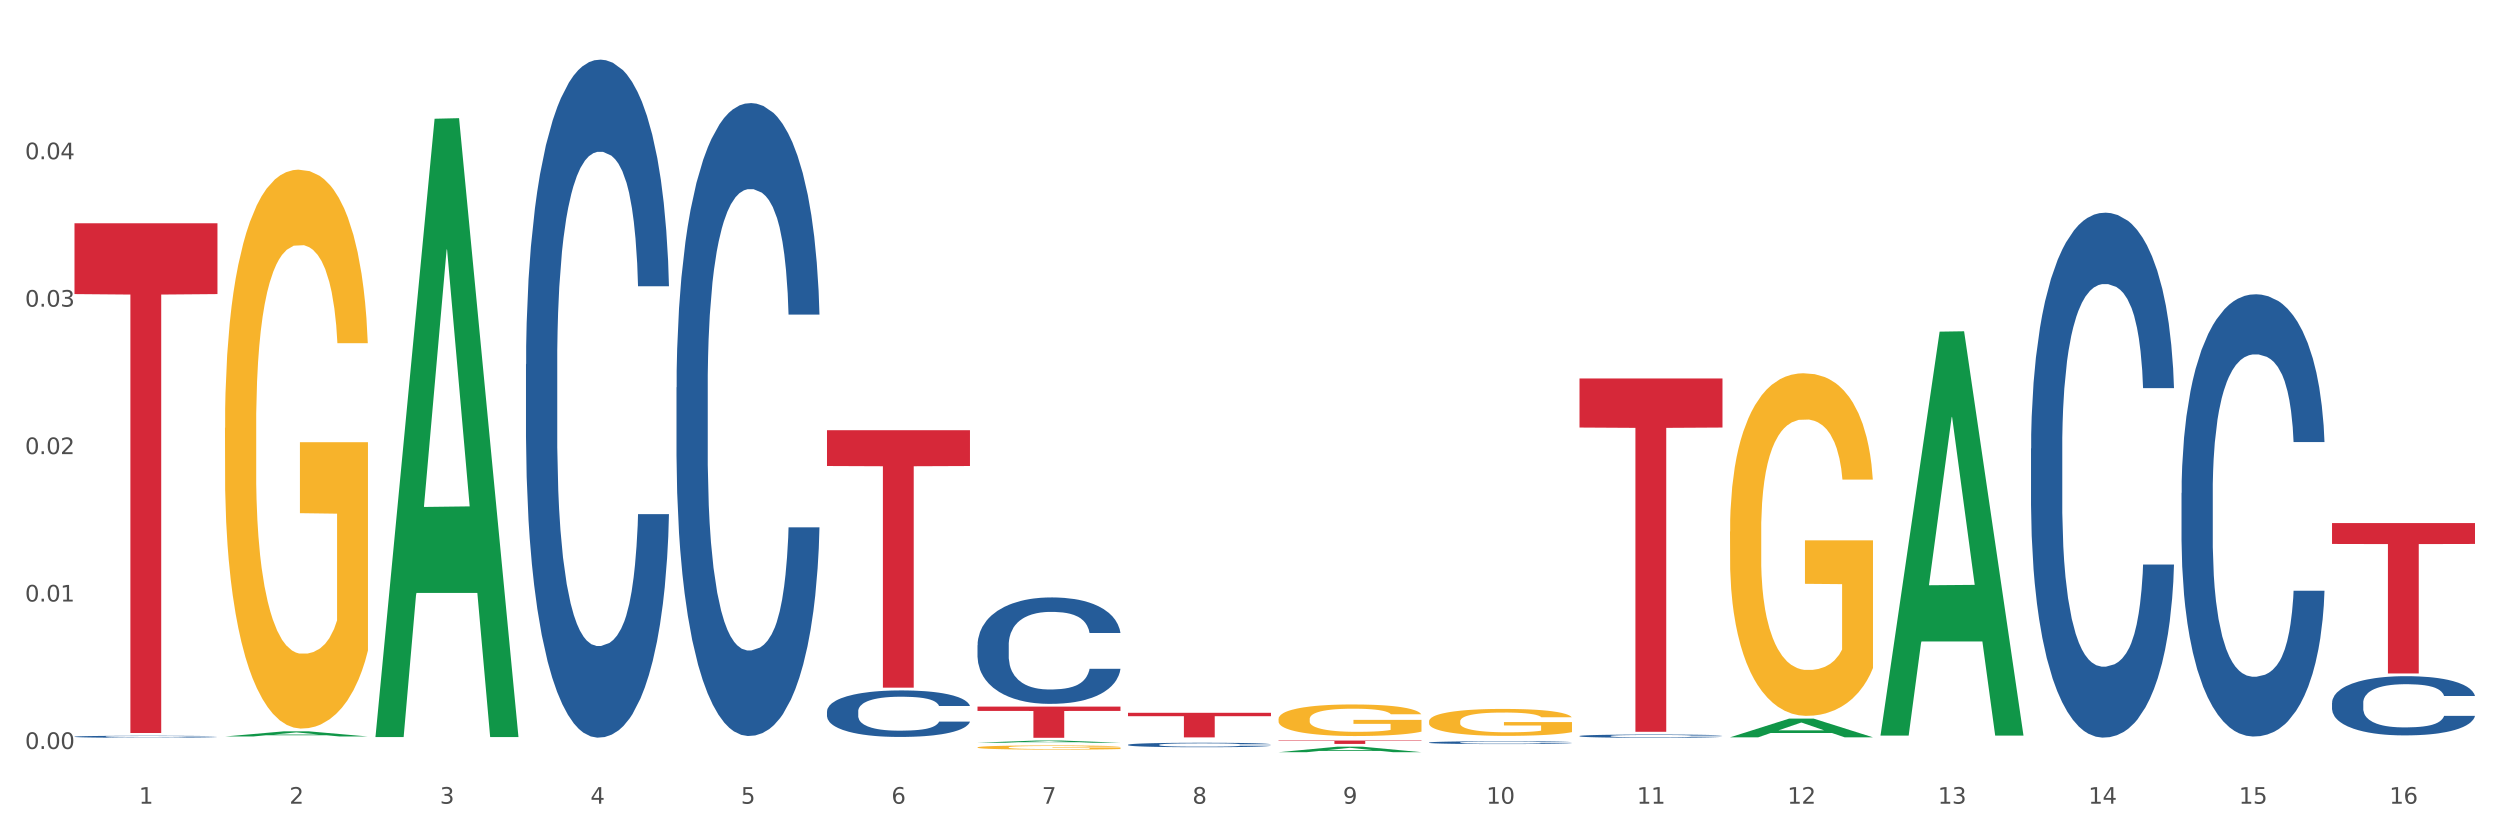 <?xml version="1.0" encoding="utf-8" standalone="no"?>
<!DOCTYPE svg PUBLIC "-//W3C//DTD SVG 1.1//EN"
  "http://www.w3.org/Graphics/SVG/1.1/DTD/svg11.dtd">
<svg xmlns:xlink="http://www.w3.org/1999/xlink" width="1080pt" height="360pt" viewBox="0 0 1080 360" xmlns="http://www.w3.org/2000/svg" version="1.1">
 <rect x="0" y="0" width="1080" height="360" fill="#333333" stroke="none"/>
 <defs>
  <style type="text/css">*{stroke-linejoin: round; stroke-linecap: butt}</style>
 </defs>
 <g id="figure_1">
  <g id="patch_1">
   <path d="M 0 360 
L 1080 360 
L 1080 0 
L 0 0 
z
" style="fill: #ffffff; stroke: #ffffff; stroke-linejoin: miter"/>
  </g>
  <g id="axes_1">
   <g id="matplotlib.axis_1">
    <g id="xtick_1">
     <g id="text_1">
      <!-- 1 -->
      <g style="fill: #4d4d4d" transform="translate(60.004 347.204) scale(0.096 -0.096)">
       <defs>
        <path id="DejaVuSans-31" d="M 794 531 
L 1825 531 
L 1825 4091 
L 703 3866 
L 703 4441 
L 1819 4666 
L 2450 4666 
L 2450 531 
L 3481 531 
L 3481 0 
L 794 0 
L 794 531 
z
" transform="scale(0.016)"/>
       </defs>
       <use xlink:href="#DejaVuSans-31"/>
      </g>
     </g>
    </g>
    <g id="xtick_2">
     <g id="text_2">
      <!-- 2 -->
      <g style="fill: #4d4d4d" transform="translate(125.021 347.204) scale(0.096 -0.096)">
       <defs>
        <path id="DejaVuSans-32" d="M 1228 531 
L 3431 531 
L 3431 0 
L 469 0 
L 469 531 
Q 828 903 1448 1529 
Q 2069 2156 2228 2338 
Q 2531 2678 2651 2914 
Q 2772 3150 2772 3378 
Q 2772 3750 2511 3984 
Q 2250 4219 1831 4219 
Q 1534 4219 1204 4116 
Q 875 4013 500 3803 
L 500 4441 
Q 881 4594 1212 4672 
Q 1544 4750 1819 4750 
Q 2544 4750 2975 4387 
Q 3406 4025 3406 3419 
Q 3406 3131 3298 2873 
Q 3191 2616 2906 2266 
Q 2828 2175 2409 1742 
Q 1991 1309 1228 531 
z
" transform="scale(0.016)"/>
       </defs>
       <use xlink:href="#DejaVuSans-32"/>
      </g>
     </g>
    </g>
    <g id="xtick_3">
     <g id="text_3">
      <!-- 3 -->
      <g style="fill: #4d4d4d" transform="translate(190.039 347.204) scale(0.096 -0.096)">
       <defs>
        <path id="DejaVuSans-33" d="M 2597 2516 
Q 3050 2419 3304 2112 
Q 3559 1806 3559 1356 
Q 3559 666 3084 287 
Q 2609 -91 1734 -91 
Q 1441 -91 1130 -33 
Q 819 25 488 141 
L 488 750 
Q 750 597 1062 519 
Q 1375 441 1716 441 
Q 2309 441 2620 675 
Q 2931 909 2931 1356 
Q 2931 1769 2642 2001 
Q 2353 2234 1838 2234 
L 1294 2234 
L 1294 2753 
L 1863 2753 
Q 2328 2753 2575 2939 
Q 2822 3125 2822 3475 
Q 2822 3834 2567 4026 
Q 2313 4219 1838 4219 
Q 1578 4219 1281 4162 
Q 984 4106 628 3988 
L 628 4550 
Q 988 4650 1302 4700 
Q 1616 4750 1894 4750 
Q 2613 4750 3031 4423 
Q 3450 4097 3450 3541 
Q 3450 3153 3228 2886 
Q 3006 2619 2597 2516 
z
" transform="scale(0.016)"/>
       </defs>
       <use xlink:href="#DejaVuSans-33"/>
      </g>
     </g>
    </g>
    <g id="xtick_4">
     <g id="text_4">
      <!-- 4 -->
      <g style="fill: #4d4d4d" transform="translate(255.056 347.204) scale(0.096 -0.096)">
       <defs>
        <path id="DejaVuSans-34" d="M 2419 4116 
L 825 1625 
L 2419 1625 
L 2419 4116 
z
M 2253 4666 
L 3047 4666 
L 3047 1625 
L 3713 1625 
L 3713 1100 
L 3047 1100 
L 3047 0 
L 2419 0 
L 2419 1100 
L 313 1100 
L 313 1709 
L 2253 4666 
z
" transform="scale(0.016)"/>
       </defs>
       <use xlink:href="#DejaVuSans-34"/>
      </g>
     </g>
    </g>
    <g id="xtick_5">
     <g id="text_5">
      <!-- 5 -->
      <g style="fill: #4d4d4d" transform="translate(320.073 347.204) scale(0.096 -0.096)">
       <defs>
        <path id="DejaVuSans-35" d="M 691 4666 
L 3169 4666 
L 3169 4134 
L 1269 4134 
L 1269 2991 
Q 1406 3038 1543 3061 
Q 1681 3084 1819 3084 
Q 2600 3084 3056 2656 
Q 3513 2228 3513 1497 
Q 3513 744 3044 326 
Q 2575 -91 1722 -91 
Q 1428 -91 1123 -41 
Q 819 9 494 109 
L 494 744 
Q 775 591 1075 516 
Q 1375 441 1709 441 
Q 2250 441 2565 725 
Q 2881 1009 2881 1497 
Q 2881 1984 2565 2268 
Q 2250 2553 1709 2553 
Q 1456 2553 1204 2497 
Q 953 2441 691 2322 
L 691 4666 
z
" transform="scale(0.016)"/>
       </defs>
       <use xlink:href="#DejaVuSans-35"/>
      </g>
     </g>
    </g>
    <g id="xtick_6">
     <g id="text_6">
      <!-- 6 -->
      <g style="fill: #4d4d4d" transform="translate(385.09 347.204) scale(0.096 -0.096)">
       <defs>
        <path id="DejaVuSans-36" d="M 2113 2584 
Q 1688 2584 1439 2293 
Q 1191 2003 1191 1497 
Q 1191 994 1439 701 
Q 1688 409 2113 409 
Q 2538 409 2786 701 
Q 3034 994 3034 1497 
Q 3034 2003 2786 2293 
Q 2538 2584 2113 2584 
z
M 3366 4563 
L 3366 3988 
Q 3128 4100 2886 4159 
Q 2644 4219 2406 4219 
Q 1781 4219 1451 3797 
Q 1122 3375 1075 2522 
Q 1259 2794 1537 2939 
Q 1816 3084 2150 3084 
Q 2853 3084 3261 2657 
Q 3669 2231 3669 1497 
Q 3669 778 3244 343 
Q 2819 -91 2113 -91 
Q 1303 -91 875 529 
Q 447 1150 447 2328 
Q 447 3434 972 4092 
Q 1497 4750 2381 4750 
Q 2619 4750 2861 4703 
Q 3103 4656 3366 4563 
z
" transform="scale(0.016)"/>
       </defs>
       <use xlink:href="#DejaVuSans-36"/>
      </g>
     </g>
    </g>
    <g id="xtick_7">
     <g id="text_7">
      <!-- 7 -->
      <g style="fill: #4d4d4d" transform="translate(450.108 347.204) scale(0.096 -0.096)">
       <defs>
        <path id="DejaVuSans-37" d="M 525 4666 
L 3525 4666 
L 3525 4397 
L 1831 0 
L 1172 0 
L 2766 4134 
L 525 4134 
L 525 4666 
z
" transform="scale(0.016)"/>
       </defs>
       <use xlink:href="#DejaVuSans-37"/>
      </g>
     </g>
    </g>
    <g id="xtick_8">
     <g id="text_8">
      <!-- 8 -->
      <g style="fill: #4d4d4d" transform="translate(515.125 347.204) scale(0.096 -0.096)">
       <defs>
        <path id="DejaVuSans-38" d="M 2034 2216 
Q 1584 2216 1326 1975 
Q 1069 1734 1069 1313 
Q 1069 891 1326 650 
Q 1584 409 2034 409 
Q 2484 409 2743 651 
Q 3003 894 3003 1313 
Q 3003 1734 2745 1975 
Q 2488 2216 2034 2216 
z
M 1403 2484 
Q 997 2584 770 2862 
Q 544 3141 544 3541 
Q 544 4100 942 4425 
Q 1341 4750 2034 4750 
Q 2731 4750 3128 4425 
Q 3525 4100 3525 3541 
Q 3525 3141 3298 2862 
Q 3072 2584 2669 2484 
Q 3125 2378 3379 2068 
Q 3634 1759 3634 1313 
Q 3634 634 3220 271 
Q 2806 -91 2034 -91 
Q 1263 -91 848 271 
Q 434 634 434 1313 
Q 434 1759 690 2068 
Q 947 2378 1403 2484 
z
M 1172 3481 
Q 1172 3119 1398 2916 
Q 1625 2713 2034 2713 
Q 2441 2713 2670 2916 
Q 2900 3119 2900 3481 
Q 2900 3844 2670 4047 
Q 2441 4250 2034 4250 
Q 1625 4250 1398 4047 
Q 1172 3844 1172 3481 
z
" transform="scale(0.016)"/>
       </defs>
       <use xlink:href="#DejaVuSans-38"/>
      </g>
     </g>
    </g>
    <g id="xtick_9">
     <g id="text_9">
      <!-- 9 -->
      <g style="fill: #4d4d4d" transform="translate(580.142 347.204) scale(0.096 -0.096)">
       <defs>
        <path id="DejaVuSans-39" d="M 703 97 
L 703 672 
Q 941 559 1184 500 
Q 1428 441 1663 441 
Q 2288 441 2617 861 
Q 2947 1281 2994 2138 
Q 2813 1869 2534 1725 
Q 2256 1581 1919 1581 
Q 1219 1581 811 2004 
Q 403 2428 403 3163 
Q 403 3881 828 4315 
Q 1253 4750 1959 4750 
Q 2769 4750 3195 4129 
Q 3622 3509 3622 2328 
Q 3622 1225 3098 567 
Q 2575 -91 1691 -91 
Q 1453 -91 1209 -44 
Q 966 3 703 97 
z
M 1959 2075 
Q 2384 2075 2632 2365 
Q 2881 2656 2881 3163 
Q 2881 3666 2632 3958 
Q 2384 4250 1959 4250 
Q 1534 4250 1286 3958 
Q 1038 3666 1038 3163 
Q 1038 2656 1286 2365 
Q 1534 2075 1959 2075 
z
" transform="scale(0.016)"/>
       </defs>
       <use xlink:href="#DejaVuSans-39"/>
      </g>
     </g>
    </g>
    <g id="xtick_10">
     <g id="text_10">
      <!-- 10 -->
      <g style="fill: #4d4d4d" transform="translate(642.105 347.204) scale(0.096 -0.096)">
       <defs>
        <path id="DejaVuSans-30" d="M 2034 4250 
Q 1547 4250 1301 3770 
Q 1056 3291 1056 2328 
Q 1056 1369 1301 889 
Q 1547 409 2034 409 
Q 2525 409 2770 889 
Q 3016 1369 3016 2328 
Q 3016 3291 2770 3770 
Q 2525 4250 2034 4250 
z
M 2034 4750 
Q 2819 4750 3233 4129 
Q 3647 3509 3647 2328 
Q 3647 1150 3233 529 
Q 2819 -91 2034 -91 
Q 1250 -91 836 529 
Q 422 1150 422 2328 
Q 422 3509 836 4129 
Q 1250 4750 2034 4750 
z
" transform="scale(0.016)"/>
       </defs>
       <use xlink:href="#DejaVuSans-31"/>
       <use xlink:href="#DejaVuSans-30" transform="translate(63.623 0)"/>
      </g>
     </g>
    </g>
    <g id="xtick_11">
     <g id="text_11">
      <!-- 11 -->
      <g style="fill: #4d4d4d" transform="translate(707.123 347.204) scale(0.096 -0.096)">
       <use xlink:href="#DejaVuSans-31"/>
       <use xlink:href="#DejaVuSans-31" transform="translate(63.623 0)"/>
      </g>
     </g>
    </g>
    <g id="xtick_12">
     <g id="text_12">
      <!-- 12 -->
      <g style="fill: #4d4d4d" transform="translate(772.14 347.204) scale(0.096 -0.096)">
       <use xlink:href="#DejaVuSans-31"/>
       <use xlink:href="#DejaVuSans-32" transform="translate(63.623 0)"/>
      </g>
     </g>
    </g>
    <g id="xtick_13">
     <g id="text_13">
      <!-- 13 -->
      <g style="fill: #4d4d4d" transform="translate(837.157 347.204) scale(0.096 -0.096)">
       <use xlink:href="#DejaVuSans-31"/>
       <use xlink:href="#DejaVuSans-33" transform="translate(63.623 0)"/>
      </g>
     </g>
    </g>
    <g id="xtick_14">
     <g id="text_14">
      <!-- 14 -->
      <g style="fill: #4d4d4d" transform="translate(902.174 347.204) scale(0.096 -0.096)">
       <use xlink:href="#DejaVuSans-31"/>
       <use xlink:href="#DejaVuSans-34" transform="translate(63.623 0)"/>
      </g>
     </g>
    </g>
    <g id="xtick_15">
     <g id="text_15">
      <!-- 15 -->
      <g style="fill: #4d4d4d" transform="translate(967.192 347.204) scale(0.096 -0.096)">
       <use xlink:href="#DejaVuSans-31"/>
       <use xlink:href="#DejaVuSans-35" transform="translate(63.623 0)"/>
      </g>
     </g>
    </g>
    <g id="xtick_16">
     <g id="text_16">
      <!-- 16 -->
      <g style="fill: #4d4d4d" transform="translate(1032.209 347.204) scale(0.096 -0.096)">
       <use xlink:href="#DejaVuSans-31"/>
       <use xlink:href="#DejaVuSans-36" transform="translate(63.623 0)"/>
      </g>
     </g>
    </g>
    <g id="xtick_17"/>
    <g id="xtick_18"/>
    <g id="xtick_19"/>
    <g id="xtick_20"/>
    <g id="xtick_21"/>
    <g id="xtick_22"/>
    <g id="xtick_23"/>
    <g id="xtick_24"/>
    <g id="xtick_25"/>
    <g id="xtick_26"/>
    <g id="xtick_27"/>
    <g id="xtick_28"/>
    <g id="xtick_29"/>
    <g id="xtick_30"/>
    <g id="xtick_31"/>
   </g>
   <g id="matplotlib.axis_2">
    <g id="ytick_1">
     <g id="text_17">
      <!-- 0.00 -->
      <g style="fill: #4d4d4d" transform="translate(10.8 323.551) scale(0.096 -0.096)">
       <defs>
        <path id="DejaVuSans-2e" d="M 684 794 
L 1344 794 
L 1344 0 
L 684 0 
L 684 794 
z
" transform="scale(0.016)"/>
       </defs>
       <use xlink:href="#DejaVuSans-30"/>
       <use xlink:href="#DejaVuSans-2e" transform="translate(63.623 0)"/>
       <use xlink:href="#DejaVuSans-30" transform="translate(95.41 0)"/>
       <use xlink:href="#DejaVuSans-30" transform="translate(159.033 0)"/>
      </g>
     </g>
    </g>
    <g id="ytick_2">
     <g id="text_18">
      <!-- 0.01 -->
      <g style="fill: #4d4d4d" transform="translate(10.8 259.862) scale(0.096 -0.096)">
       <use xlink:href="#DejaVuSans-30"/>
       <use xlink:href="#DejaVuSans-2e" transform="translate(63.623 0)"/>
       <use xlink:href="#DejaVuSans-30" transform="translate(95.41 0)"/>
       <use xlink:href="#DejaVuSans-31" transform="translate(159.033 0)"/>
      </g>
     </g>
    </g>
    <g id="ytick_3">
     <g id="text_19">
      <!-- 0.02 -->
      <g style="fill: #4d4d4d" transform="translate(10.8 196.172) scale(0.096 -0.096)">
       <use xlink:href="#DejaVuSans-30"/>
       <use xlink:href="#DejaVuSans-2e" transform="translate(63.623 0)"/>
       <use xlink:href="#DejaVuSans-30" transform="translate(95.41 0)"/>
       <use xlink:href="#DejaVuSans-32" transform="translate(159.033 0)"/>
      </g>
     </g>
    </g>
    <g id="ytick_4">
     <g id="text_20">
      <!-- 0.03 -->
      <g style="fill: #4d4d4d" transform="translate(10.8 132.483) scale(0.096 -0.096)">
       <use xlink:href="#DejaVuSans-30"/>
       <use xlink:href="#DejaVuSans-2e" transform="translate(63.623 0)"/>
       <use xlink:href="#DejaVuSans-30" transform="translate(95.41 0)"/>
       <use xlink:href="#DejaVuSans-33" transform="translate(159.033 0)"/>
      </g>
     </g>
    </g>
    <g id="ytick_5">
     <g id="text_21">
      <!-- 0.04 -->
      <g style="fill: #4d4d4d" transform="translate(10.8 68.793) scale(0.096 -0.096)">
       <use xlink:href="#DejaVuSans-30"/>
       <use xlink:href="#DejaVuSans-2e" transform="translate(63.623 0)"/>
       <use xlink:href="#DejaVuSans-30" transform="translate(95.41 0)"/>
       <use xlink:href="#DejaVuSans-34" transform="translate(159.033 0)"/>
      </g>
     </g>
    </g>
    <g id="ytick_6"/>
    <g id="ytick_7"/>
    <g id="ytick_8"/>
    <g id="ytick_9"/>
    <g id="ytick_10"/>
   </g>
   <g id="PolyCollection_1">
    <path d="M 97.192 318.159 
L 97.256 318.157 
L 122.727 315.93 
L 133.297 315.928 
L 158.959 318.163 
L 146.733 318.163 
L 141.193 317.643 
L 114.894 317.643 
L 114.703 317.651 
L 109.354 318.163 
L 97.192 318.163 
L 97.192 318.159 
L 118.206 317.332 
L 137.882 317.33 
L 128.139 316.405 
L 128.012 316.4 
L 127.884 316.407 
L 118.142 317.33 
L 118.206 317.332 
L 97.192 318.159 
z
" clip-path="url(#pf722ab833f)" style="fill: #109648"/>
    <path d="M 682.347 317.951 
L 682.42 317.949 
L 682.42 317.913 
L 682.639 317.864 
L 683.443 317.774 
L 684.465 317.706 
L 686.217 317.626 
L 687.166 317.592 
L 688.407 317.555 
L 690.963 317.495 
L 693.883 317.443 
L 695.927 317.415 
L 697.46 317.397 
L 700.892 317.364 
L 702.863 317.35 
L 704.907 317.339 
L 706.66 317.331 
L 709.58 317.322 
L 711.916 317.318 
L 714.618 317.317 
L 716.881 317.318 
L 719.875 317.323 
L 724.255 317.339 
L 725.934 317.348 
L 728.198 317.363 
L 730.534 317.384 
L 732.432 317.404 
L 734.623 317.434 
L 736.886 317.473 
L 739.076 317.522 
L 740.609 317.567 
L 741.85 317.614 
L 742.946 317.672 
L 743.749 317.735 
L 744.114 317.788 
L 730.753 317.788 
L 730.388 317.741 
L 729.658 317.689 
L 728.928 317.654 
L 728.125 317.626 
L 726.883 317.594 
L 725.788 317.573 
L 723.963 317.549 
L 722.284 317.533 
L 720.897 317.524 
L 719.217 317.516 
L 715.64 317.509 
L 713.085 317.509 
L 711.478 317.511 
L 709.507 317.518 
L 707.828 317.527 
L 705.857 317.542 
L 704.323 317.559 
L 702.79 317.581 
L 701.914 317.596 
L 700.6 317.625 
L 699.724 317.648 
L 698.556 317.688 
L 697.899 317.716 
L 696.73 317.79 
L 696.219 317.844 
L 696 317.881 
L 695.854 317.922 
L 695.854 318.123 
L 696.292 318.213 
L 696.657 318.252 
L 697.241 318.296 
L 698.337 318.353 
L 699.943 318.408 
L 701.622 318.448 
L 703.009 318.472 
L 704.323 318.491 
L 705.638 318.505 
L 707.244 318.518 
L 708.558 318.525 
L 710.529 318.533 
L 712.866 318.537 
L 714.691 318.537 
L 718.414 318.53 
L 720.094 318.524 
L 721.7 318.515 
L 723.452 318.501 
L 724.839 318.485 
L 725.642 318.474 
L 726.956 318.449 
L 727.979 318.424 
L 728.855 318.394 
L 729.439 318.368 
L 730.096 318.329 
L 730.607 318.286 
L 730.753 318.262 
L 744.114 318.262 
L 743.822 318.309 
L 743.311 318.354 
L 742.289 318.414 
L 741.485 318.449 
L 740.244 318.492 
L 738.93 318.528 
L 737.105 318.568 
L 735.426 318.597 
L 733.673 318.623 
L 731.775 318.646 
L 728.344 318.679 
L 727.102 318.688 
L 724.474 318.703 
L 722.43 318.712 
L 719.436 318.721 
L 716.37 318.726 
L 713.158 318.728 
L 710.31 318.725 
L 707.171 318.717 
L 705.2 318.71 
L 703.009 318.698 
L 700.454 318.68 
L 698.045 318.658 
L 695.781 318.632 
L 693.664 318.603 
L 691.693 318.569 
L 689.137 318.514 
L 687.239 318.46 
L 685.852 318.409 
L 684.903 318.367 
L 683.954 318.313 
L 683.443 318.275 
L 682.639 318.185 
L 682.347 318.101 
L 682.347 317.951 
z
" clip-path="url(#pf722ab833f)" style="fill: #255c99"/>
    <path d="M 877.399 193.771 
L 877.472 193.563 
L 877.472 187.764 
L 877.691 179.894 
L 878.494 165.397 
L 879.516 154.42 
L 881.269 141.58 
L 882.218 136.195 
L 883.459 130.189 
L 886.014 120.455 
L 888.935 112.171 
L 890.979 107.614 
L 892.512 104.715 
L 895.944 99.537 
L 897.915 97.259 
L 899.959 95.395 
L 901.711 94.153 
L 904.632 92.703 
L 906.968 92.081 
L 909.67 91.874 
L 911.933 92.081 
L 914.926 92.91 
L 919.307 95.395 
L 920.986 96.845 
L 923.249 99.33 
L 925.586 102.644 
L 927.484 105.958 
L 929.674 110.721 
L 931.938 116.934 
L 934.128 124.804 
L 935.661 132.053 
L 936.902 139.716 
L 937.997 149.036 
L 938.8 159.184 
L 939.166 167.675 
L 925.805 167.675 
L 925.44 160.012 
L 924.71 151.728 
L 923.979 146.136 
L 923.176 141.58 
L 921.935 136.402 
L 920.84 133.088 
L 919.015 129.153 
L 917.336 126.668 
L 915.948 125.218 
L 914.269 123.976 
L 910.692 122.733 
L 908.136 122.733 
L 906.53 123.147 
L 904.559 124.183 
L 902.88 125.633 
L 900.908 128.118 
L 899.375 130.81 
L 897.842 134.331 
L 896.966 136.816 
L 895.652 141.373 
L 894.775 145.101 
L 893.607 151.521 
L 892.95 156.077 
L 891.782 167.882 
L 891.271 176.581 
L 891.052 182.587 
L 890.906 189.214 
L 890.906 221.523 
L 891.344 236.02 
L 891.709 242.233 
L 892.293 249.275 
L 893.388 258.388 
L 894.995 267.293 
L 896.674 273.713 
L 898.061 277.648 
L 899.375 280.548 
L 900.689 282.826 
L 902.296 284.897 
L 903.61 286.14 
L 905.581 287.382 
L 907.917 288.004 
L 909.743 288.004 
L 913.466 286.968 
L 915.145 285.933 
L 916.751 284.483 
L 918.504 282.205 
L 919.891 279.72 
L 920.694 277.856 
L 922.008 273.921 
L 923.03 269.778 
L 923.906 265.015 
L 924.491 260.873 
L 925.148 254.66 
L 925.659 247.618 
L 925.805 243.89 
L 939.166 243.89 
L 938.873 251.346 
L 938.362 258.595 
L 937.34 268.329 
L 936.537 273.921 
L 935.296 280.755 
L 933.982 286.554 
L 932.157 292.974 
L 930.477 297.738 
L 928.725 301.88 
L 926.827 305.608 
L 923.395 310.785 
L 922.154 312.235 
L 919.526 314.72 
L 917.482 316.17 
L 914.488 317.62 
L 911.422 318.448 
L 908.209 318.655 
L 905.362 318.241 
L 902.223 316.999 
L 900.251 315.756 
L 898.061 313.892 
L 895.506 310.993 
L 893.096 307.472 
L 890.833 303.33 
L 888.716 298.566 
L 886.744 293.181 
L 884.189 284.276 
L 882.291 275.577 
L 880.904 267.5 
L 879.954 260.666 
L 879.005 251.967 
L 878.494 245.961 
L 877.691 231.464 
L 877.399 218.002 
L 877.399 193.771 
z
" clip-path="url(#pf722ab833f)" style="fill: #255c99"/>
    <path d="M 942.416 212.966 
L 942.489 212.791 
L 942.489 207.906 
L 942.708 201.276 
L 943.512 189.062 
L 944.534 179.814 
L 946.286 168.997 
L 947.235 164.46 
L 948.476 159.4 
L 951.032 151.199 
L 953.952 144.22 
L 955.996 140.381 
L 957.529 137.939 
L 960.961 133.577 
L 962.932 131.657 
L 964.976 130.087 
L 966.729 129.04 
L 969.649 127.819 
L 971.985 127.295 
L 974.687 127.121 
L 976.95 127.295 
L 979.943 127.993 
L 984.324 130.087 
L 986.003 131.308 
L 988.267 133.402 
L 990.603 136.194 
L 992.501 138.986 
L 994.691 142.999 
L 996.955 148.233 
L 999.145 154.863 
L 1000.678 160.97 
L 1001.919 167.426 
L 1003.015 175.278 
L 1003.818 183.827 
L 1004.183 190.981 
L 990.822 190.981 
L 990.457 184.525 
L 989.727 177.546 
L 988.997 172.835 
L 988.194 168.997 
L 986.952 164.634 
L 985.857 161.843 
L 984.032 158.528 
L 982.353 156.434 
L 980.966 155.212 
L 979.286 154.166 
L 975.709 153.119 
L 973.154 153.119 
L 971.547 153.468 
L 969.576 154.34 
L 967.897 155.561 
L 965.926 157.655 
L 964.392 159.923 
L 962.859 162.89 
L 961.983 164.983 
L 960.669 168.822 
L 959.793 171.963 
L 958.625 177.372 
L 957.967 181.21 
L 956.799 191.156 
L 956.288 198.484 
L 956.069 203.544 
L 955.923 209.127 
L 955.923 236.347 
L 956.361 248.56 
L 956.726 253.795 
L 957.31 259.727 
L 958.406 267.404 
L 960.012 274.907 
L 961.691 280.316 
L 963.078 283.631 
L 964.392 286.074 
L 965.707 287.993 
L 967.313 289.738 
L 968.627 290.785 
L 970.598 291.832 
L 972.935 292.355 
L 974.76 292.355 
L 978.483 291.483 
L 980.163 290.61 
L 981.769 289.389 
L 983.521 287.47 
L 984.908 285.376 
L 985.711 283.806 
L 987.025 280.49 
L 988.048 277.001 
L 988.924 272.988 
L 989.508 269.498 
L 990.165 264.264 
L 990.676 258.331 
L 990.822 255.191 
L 1004.183 255.191 
L 1003.891 261.472 
L 1003.38 267.579 
L 1002.358 275.779 
L 1001.554 280.49 
L 1000.313 286.248 
L 998.999 291.134 
L 997.174 296.543 
L 995.495 300.556 
L 993.742 304.046 
L 991.844 307.186 
L 988.413 311.548 
L 987.171 312.77 
L 984.543 314.863 
L 982.499 316.085 
L 979.505 317.306 
L 976.439 318.004 
L 973.227 318.179 
L 970.379 317.83 
L 967.24 316.783 
L 965.268 315.736 
L 963.078 314.165 
L 960.523 311.723 
L 958.114 308.757 
L 955.85 305.267 
L 953.733 301.254 
L 951.762 296.717 
L 949.206 289.215 
L 947.308 281.886 
L 945.921 275.082 
L 944.972 269.324 
L 944.023 261.995 
L 943.512 256.935 
L 942.708 244.722 
L 942.416 233.38 
L 942.416 212.966 
z
" clip-path="url(#pf722ab833f)" style="fill: #255c99"/>
    <path d="M 1007.434 303.603 
L 1007.507 303.58 
L 1007.507 302.925 
L 1007.726 302.037 
L 1008.529 300.401 
L 1009.551 299.163 
L 1011.303 297.714 
L 1012.252 297.106 
L 1013.493 296.428 
L 1016.049 295.33 
L 1018.969 294.395 
L 1021.013 293.881 
L 1022.547 293.554 
L 1025.978 292.969 
L 1027.949 292.712 
L 1029.994 292.502 
L 1031.746 292.362 
L 1034.666 292.198 
L 1037.003 292.128 
L 1039.704 292.105 
L 1041.967 292.128 
L 1044.961 292.222 
L 1049.341 292.502 
L 1051.021 292.666 
L 1053.284 292.946 
L 1055.62 293.32 
L 1057.518 293.694 
L 1059.709 294.231 
L 1061.972 294.933 
L 1064.162 295.821 
L 1065.696 296.639 
L 1066.937 297.503 
L 1068.032 298.555 
L 1068.835 299.7 
L 1069.2 300.658 
L 1055.839 300.658 
L 1055.474 299.794 
L 1054.744 298.859 
L 1054.014 298.228 
L 1053.211 297.714 
L 1051.97 297.129 
L 1050.875 296.755 
L 1049.049 296.311 
L 1047.37 296.031 
L 1045.983 295.867 
L 1044.304 295.727 
L 1040.726 295.587 
L 1038.171 295.587 
L 1036.565 295.634 
L 1034.593 295.751 
L 1032.914 295.914 
L 1030.943 296.195 
L 1029.41 296.498 
L 1027.876 296.896 
L 1027 297.176 
L 1025.686 297.69 
L 1024.81 298.111 
L 1023.642 298.835 
L 1022.985 299.35 
L 1021.817 300.682 
L 1021.306 301.663 
L 1021.086 302.341 
L 1020.94 303.089 
L 1020.94 306.735 
L 1021.379 308.371 
L 1021.744 309.072 
L 1022.328 309.866 
L 1023.423 310.895 
L 1025.029 311.9 
L 1026.708 312.624 
L 1028.095 313.068 
L 1029.41 313.395 
L 1030.724 313.652 
L 1032.33 313.886 
L 1033.644 314.026 
L 1035.615 314.167 
L 1037.952 314.237 
L 1039.777 314.237 
L 1043.501 314.12 
L 1045.18 314.003 
L 1046.786 313.839 
L 1048.538 313.582 
L 1049.925 313.302 
L 1050.728 313.092 
L 1052.043 312.647 
L 1053.065 312.18 
L 1053.941 311.643 
L 1054.525 311.175 
L 1055.182 310.474 
L 1055.693 309.679 
L 1055.839 309.259 
L 1069.2 309.259 
L 1068.908 310.1 
L 1068.397 310.918 
L 1067.375 312.016 
L 1066.572 312.647 
L 1065.33 313.419 
L 1064.016 314.073 
L 1062.191 314.798 
L 1060.512 315.335 
L 1058.76 315.803 
L 1056.861 316.223 
L 1053.43 316.807 
L 1052.189 316.971 
L 1049.56 317.252 
L 1047.516 317.415 
L 1044.523 317.579 
L 1041.456 317.672 
L 1038.244 317.696 
L 1035.396 317.649 
L 1032.257 317.509 
L 1030.286 317.368 
L 1028.095 317.158 
L 1025.54 316.831 
L 1023.131 316.434 
L 1020.867 315.966 
L 1018.75 315.429 
L 1016.779 314.821 
L 1014.224 313.816 
L 1012.325 312.834 
L 1010.938 311.923 
L 1009.989 311.152 
L 1009.04 310.17 
L 1008.529 309.492 
L 1007.726 307.857 
L 1007.434 306.337 
L 1007.434 303.603 
z
" clip-path="url(#pf722ab833f)" style="fill: #255c99"/>
    <path d="M 422.278 278.749 
L 422.351 278.707 
L 422.351 277.531 
L 422.57 275.935 
L 423.374 272.995 
L 424.396 270.768 
L 426.148 268.164 
L 427.097 267.072 
L 428.338 265.854 
L 430.894 263.88 
L 433.814 262.2 
L 435.858 261.276 
L 437.391 260.688 
L 440.823 259.638 
L 442.794 259.176 
L 444.839 258.798 
L 446.591 258.546 
L 449.511 258.252 
L 451.847 258.126 
L 454.549 258.084 
L 456.812 258.126 
L 459.806 258.294 
L 464.186 258.798 
L 465.865 259.092 
L 468.129 259.596 
L 470.465 260.268 
L 472.363 260.94 
L 474.554 261.906 
L 476.817 263.166 
L 479.007 264.762 
L 480.54 266.232 
L 481.782 267.786 
L 482.877 269.676 
L 483.68 271.734 
L 484.045 273.457 
L 470.684 273.457 
L 470.319 271.902 
L 469.589 270.222 
L 468.859 269.088 
L 468.056 268.164 
L 466.814 267.114 
L 465.719 266.442 
L 463.894 265.644 
L 462.215 265.14 
L 460.828 264.846 
L 459.148 264.594 
L 455.571 264.342 
L 453.016 264.342 
L 451.409 264.426 
L 449.438 264.636 
L 447.759 264.93 
L 445.788 265.434 
L 444.254 265.98 
L 442.721 266.694 
L 441.845 267.198 
L 440.531 268.122 
L 439.655 268.878 
L 438.487 270.18 
L 437.83 271.104 
L 436.661 273.499 
L 436.15 275.263 
L 435.931 276.481 
L 435.785 277.825 
L 435.785 284.377 
L 436.223 287.317 
L 436.588 288.578 
L 437.172 290.006 
L 438.268 291.854 
L 439.874 293.66 
L 441.553 294.962 
L 442.94 295.76 
L 444.254 296.348 
L 445.569 296.81 
L 447.175 297.23 
L 448.489 297.482 
L 450.46 297.734 
L 452.797 297.86 
L 454.622 297.86 
L 458.345 297.65 
L 460.025 297.44 
L 461.631 297.146 
L 463.383 296.684 
L 464.77 296.18 
L 465.573 295.802 
L 466.887 295.004 
L 467.91 294.164 
L 468.786 293.198 
L 469.37 292.358 
L 470.027 291.098 
L 470.538 289.67 
L 470.684 288.914 
L 484.045 288.914 
L 483.753 290.426 
L 483.242 291.896 
L 482.22 293.87 
L 481.416 295.004 
L 480.175 296.39 
L 478.861 297.566 
L 477.036 298.868 
L 475.357 299.834 
L 473.604 300.674 
L 471.706 301.43 
L 468.275 302.48 
L 467.034 302.774 
L 464.405 303.278 
L 462.361 303.572 
L 459.367 303.866 
L 456.301 304.034 
L 453.089 304.076 
L 450.241 303.992 
L 447.102 303.74 
L 445.131 303.488 
L 442.94 303.11 
L 440.385 302.522 
L 437.976 301.808 
L 435.712 300.968 
L 433.595 300.002 
L 431.624 298.91 
L 429.068 297.104 
L 427.17 295.34 
L 425.783 293.702 
L 424.834 292.316 
L 423.885 290.552 
L 423.374 289.334 
L 422.57 286.393 
L 422.278 283.663 
L 422.278 278.749 
z
" clip-path="url(#pf722ab833f)" style="fill: #255c99"/>
    <path d="M 357.261 307.292 
L 357.334 307.274 
L 357.334 306.76 
L 357.553 306.062 
L 358.356 304.777 
L 359.378 303.803 
L 361.131 302.665 
L 362.08 302.188 
L 363.321 301.655 
L 365.876 300.792 
L 368.797 300.058 
L 370.841 299.654 
L 372.374 299.397 
L 375.806 298.938 
L 377.777 298.736 
L 379.821 298.571 
L 381.574 298.461 
L 384.494 298.332 
L 386.83 298.277 
L 389.532 298.259 
L 391.795 298.277 
L 394.788 298.35 
L 399.169 298.571 
L 400.848 298.699 
L 403.111 298.92 
L 405.448 299.213 
L 407.346 299.507 
L 409.536 299.929 
L 411.8 300.48 
L 413.99 301.178 
L 415.523 301.821 
L 416.764 302.5 
L 417.859 303.326 
L 418.663 304.226 
L 419.028 304.979 
L 405.667 304.979 
L 405.302 304.299 
L 404.572 303.565 
L 403.842 303.069 
L 403.038 302.665 
L 401.797 302.206 
L 400.702 301.912 
L 398.877 301.563 
L 397.198 301.343 
L 395.81 301.215 
L 394.131 301.104 
L 390.554 300.994 
L 387.998 300.994 
L 386.392 301.031 
L 384.421 301.123 
L 382.742 301.251 
L 380.77 301.472 
L 379.237 301.71 
L 377.704 302.023 
L 376.828 302.243 
L 375.514 302.647 
L 374.638 302.977 
L 373.469 303.546 
L 372.812 303.95 
L 371.644 304.997 
L 371.133 305.768 
L 370.914 306.301 
L 370.768 306.888 
L 370.768 309.752 
L 371.206 311.038 
L 371.571 311.588 
L 372.155 312.213 
L 373.25 313.02 
L 374.857 313.81 
L 376.536 314.379 
L 377.923 314.728 
L 379.237 314.985 
L 380.551 315.187 
L 382.158 315.371 
L 383.472 315.481 
L 385.443 315.591 
L 387.779 315.646 
L 389.605 315.646 
L 393.328 315.554 
L 395.007 315.462 
L 396.614 315.334 
L 398.366 315.132 
L 399.753 314.912 
L 400.556 314.746 
L 401.87 314.398 
L 402.892 314.03 
L 403.769 313.608 
L 404.353 313.241 
L 405.01 312.69 
L 405.521 312.066 
L 405.667 311.735 
L 419.028 311.735 
L 418.736 312.396 
L 418.224 313.039 
L 417.202 313.902 
L 416.399 314.398 
L 415.158 315.003 
L 413.844 315.517 
L 412.019 316.087 
L 410.339 316.509 
L 408.587 316.876 
L 406.689 317.207 
L 403.257 317.666 
L 402.016 317.794 
L 399.388 318.015 
L 397.344 318.143 
L 394.35 318.272 
L 391.284 318.345 
L 388.071 318.363 
L 385.224 318.327 
L 382.085 318.216 
L 380.113 318.106 
L 377.923 317.941 
L 375.368 317.684 
L 372.958 317.372 
L 370.695 317.005 
L 368.578 316.582 
L 366.606 316.105 
L 364.051 315.316 
L 362.153 314.544 
L 360.766 313.828 
L 359.817 313.222 
L 358.867 312.451 
L 358.356 311.919 
L 357.553 310.634 
L 357.261 309.44 
L 357.261 307.292 
z
" clip-path="url(#pf722ab833f)" style="fill: #255c99"/>
    <path d="M 292.244 167.383 
L 292.317 167.134 
L 292.317 160.142 
L 292.536 150.652 
L 293.339 133.172 
L 294.361 119.937 
L 296.113 104.455 
L 297.063 97.962 
L 298.304 90.721 
L 300.859 78.984 
L 303.78 68.995 
L 305.824 63.502 
L 307.357 60.006 
L 310.788 53.763 
L 312.76 51.016 
L 314.804 48.769 
L 316.556 47.27 
L 319.477 45.522 
L 321.813 44.773 
L 324.514 44.523 
L 326.778 44.773 
L 329.771 45.772 
L 334.152 48.769 
L 335.831 50.517 
L 338.094 53.513 
L 340.431 57.509 
L 342.329 61.504 
L 344.519 67.247 
L 346.782 74.739 
L 348.973 84.228 
L 350.506 92.968 
L 351.747 102.208 
L 352.842 113.445 
L 353.645 125.681 
L 354.01 135.919 
L 340.65 135.919 
L 340.284 126.68 
L 339.554 116.691 
L 338.824 109.949 
L 338.021 104.455 
L 336.78 98.212 
L 335.685 94.217 
L 333.86 89.472 
L 332.18 86.476 
L 330.793 84.728 
L 329.114 83.229 
L 325.536 81.731 
L 322.981 81.731 
L 321.375 82.23 
L 319.404 83.479 
L 317.724 85.227 
L 315.753 88.224 
L 314.22 91.47 
L 312.687 95.715 
L 311.811 98.712 
L 310.496 104.205 
L 309.62 108.7 
L 308.452 116.441 
L 307.795 121.935 
L 306.627 136.169 
L 306.116 146.657 
L 305.897 153.899 
L 305.751 161.89 
L 305.751 200.845 
L 306.189 218.325 
L 306.554 225.817 
L 307.138 234.307 
L 308.233 245.295 
L 309.839 256.032 
L 311.519 263.774 
L 312.906 268.518 
L 314.22 272.014 
L 315.534 274.761 
L 317.14 277.258 
L 318.455 278.756 
L 320.426 280.255 
L 322.762 281.004 
L 324.587 281.004 
L 328.311 279.755 
L 329.99 278.507 
L 331.596 276.759 
L 333.349 274.012 
L 334.736 271.015 
L 335.539 268.768 
L 336.853 264.023 
L 337.875 259.029 
L 338.751 253.285 
L 339.335 248.291 
L 339.992 240.8 
L 340.504 232.309 
L 340.65 227.815 
L 354.01 227.815 
L 353.718 236.804 
L 353.207 245.544 
L 352.185 257.281 
L 351.382 264.023 
L 350.141 272.264 
L 348.827 279.256 
L 347.001 286.997 
L 345.322 292.741 
L 343.57 297.735 
L 341.672 302.23 
L 338.24 308.473 
L 336.999 310.221 
L 334.371 313.217 
L 332.326 314.965 
L 329.333 316.713 
L 326.267 317.712 
L 323.054 317.962 
L 320.207 317.462 
L 317.067 315.964 
L 315.096 314.466 
L 312.906 312.218 
L 310.35 308.722 
L 307.941 304.477 
L 305.678 299.483 
L 303.561 293.739 
L 301.589 287.247 
L 299.034 276.509 
L 297.136 266.021 
L 295.748 256.282 
L 294.799 248.041 
L 293.85 237.553 
L 293.339 230.312 
L 292.536 212.832 
L 292.244 196.6 
L 292.244 167.383 
z
" clip-path="url(#pf722ab833f)" style="fill: #255c99"/>
    <path d="M 227.227 157.37 
L 227.3 157.103 
L 227.3 149.613 
L 227.519 139.448 
L 228.322 120.722 
L 229.344 106.545 
L 231.096 89.96 
L 232.045 83.005 
L 233.287 75.247 
L 235.842 62.675 
L 238.762 51.975 
L 240.807 46.09 
L 242.34 42.345 
L 245.771 35.657 
L 247.743 32.715 
L 249.787 30.307 
L 251.539 28.702 
L 254.459 26.83 
L 256.796 26.027 
L 259.497 25.759 
L 261.76 26.027 
L 264.754 27.097 
L 269.134 30.307 
L 270.814 32.18 
L 273.077 35.39 
L 275.413 39.67 
L 277.312 43.95 
L 279.502 50.102 
L 281.765 58.127 
L 283.955 68.292 
L 285.489 77.655 
L 286.73 87.552 
L 287.825 99.59 
L 288.628 112.697 
L 288.993 123.665 
L 275.632 123.665 
L 275.267 113.767 
L 274.537 103.067 
L 273.807 95.845 
L 273.004 89.96 
L 271.763 83.272 
L 270.668 78.992 
L 268.842 73.91 
L 267.163 70.7 
L 265.776 68.827 
L 264.097 67.222 
L 260.519 65.617 
L 257.964 65.617 
L 256.358 66.152 
L 254.386 67.49 
L 252.707 69.362 
L 250.736 72.572 
L 249.203 76.05 
L 247.669 80.597 
L 246.793 83.807 
L 245.479 89.692 
L 244.603 94.507 
L 243.435 102.8 
L 242.778 108.685 
L 241.61 123.932 
L 241.099 135.168 
L 240.88 142.925 
L 240.734 151.485 
L 240.734 193.215 
L 241.172 211.94 
L 241.537 219.965 
L 242.121 229.06 
L 243.216 240.831 
L 244.822 252.333 
L 246.501 260.626 
L 247.889 265.708 
L 249.203 269.453 
L 250.517 272.396 
L 252.123 275.071 
L 253.437 276.676 
L 255.409 278.281 
L 257.745 279.083 
L 259.57 279.083 
L 263.294 277.746 
L 264.973 276.408 
L 266.579 274.536 
L 268.331 271.593 
L 269.718 268.383 
L 270.522 265.976 
L 271.836 260.893 
L 272.858 255.543 
L 273.734 249.391 
L 274.318 244.041 
L 274.975 236.016 
L 275.486 226.92 
L 275.632 222.105 
L 288.993 222.105 
L 288.701 231.735 
L 288.19 241.098 
L 287.168 253.671 
L 286.365 260.893 
L 285.124 269.721 
L 283.809 277.211 
L 281.984 285.503 
L 280.305 291.656 
L 278.553 297.006 
L 276.654 301.821 
L 273.223 308.508 
L 271.982 310.381 
L 269.353 313.591 
L 267.309 315.463 
L 264.316 317.336 
L 261.249 318.406 
L 258.037 318.673 
L 255.19 318.138 
L 252.05 316.533 
L 250.079 314.928 
L 247.889 312.521 
L 245.333 308.776 
L 242.924 304.228 
L 240.661 298.878 
L 238.543 292.726 
L 236.572 285.771 
L 234.017 274.268 
L 232.118 263.033 
L 230.731 252.601 
L 229.782 243.773 
L 228.833 232.538 
L 228.322 224.78 
L 227.519 206.055 
L 227.227 188.668 
L 227.227 157.37 
z
" clip-path="url(#pf722ab833f)" style="fill: #255c99"/>
    <path d="M 97.192 184.864 
L 97.265 184.644 
L 97.265 176.705 
L 97.411 169.869 
L 98.14 153.329 
L 99.234 139.657 
L 100.036 132.38 
L 100.838 126.426 
L 101.786 120.472 
L 102.953 114.297 
L 105.068 105.256 
L 106.381 100.625 
L 107.985 95.773 
L 110.902 88.716 
L 113.017 84.747 
L 115.204 81.439 
L 118.778 77.47 
L 121.111 75.706 
L 123.591 74.383 
L 126.58 73.5 
L 128.841 73.28 
L 133.8 73.941 
L 138.03 75.926 
L 140.071 77.47 
L 142.697 80.116 
L 144.082 81.88 
L 146.343 85.409 
L 148.676 90.04 
L 150.281 94.009 
L 152.687 101.507 
L 154.51 109.004 
L 156.188 118.266 
L 157.063 124.662 
L 157.719 130.616 
L 158.302 137.452 
L 158.886 148.257 
L 145.759 148.257 
L 145.249 140.539 
L 144.447 133.262 
L 143.28 126.205 
L 142.259 121.795 
L 140.509 116.282 
L 138.905 112.753 
L 137.227 110.107 
L 135.185 107.902 
L 133.581 106.799 
L 131.321 105.917 
L 126.872 106.138 
L 123.882 107.902 
L 121.84 110.107 
L 120.528 112.092 
L 119.361 114.297 
L 118.048 117.384 
L 116.517 122.015 
L 115.423 126.205 
L 114.329 131.498 
L 113.454 136.79 
L 112.652 142.965 
L 111.996 149.581 
L 111.485 156.417 
L 111.048 164.797 
L 110.683 178.689 
L 110.683 208.901 
L 110.829 215.737 
L 111.194 224.779 
L 111.631 231.615 
L 112.36 239.774 
L 113.017 245.287 
L 114.256 253.226 
L 115.642 259.842 
L 116.736 264.031 
L 117.83 267.56 
L 119.726 272.411 
L 121.84 276.381 
L 123.664 278.806 
L 126.143 281.012 
L 127.82 281.894 
L 129.279 282.335 
L 132.852 282.335 
L 135.404 281.673 
L 138.248 280.13 
L 140.436 278.145 
L 142.259 275.719 
L 144.301 271.75 
L 145.614 268.001 
L 145.614 221.912 
L 129.57 221.691 
L 129.57 191.039 
L 158.959 191.039 
L 158.959 281.012 
L 157.719 285.643 
L 156.333 289.833 
L 154.875 293.581 
L 152.687 298.212 
L 150.062 302.623 
L 147.728 305.71 
L 145.249 308.356 
L 142.332 310.782 
L 138.54 312.987 
L 136.206 313.869 
L 133.289 314.531 
L 129.862 314.752 
L 126.872 314.31 
L 123.955 313.208 
L 120.892 311.223 
L 117.903 308.356 
L 115.642 305.49 
L 113.381 301.961 
L 110.975 297.33 
L 109.079 292.92 
L 107.62 288.95 
L 106.016 283.878 
L 104.266 277.263 
L 102.953 271.309 
L 101.786 265.134 
L 100.547 257.195 
L 99.672 250.359 
L 98.797 241.759 
L 98.286 235.364 
L 97.703 225.44 
L 97.265 211.547 
L 97.192 184.864 
z
" clip-path="url(#pf722ab833f)" style="fill: #f7b32b"/>
    <path d="M 32.175 318.24 
L 32.248 318.239 
L 32.248 318.216 
L 32.467 318.186 
L 33.27 318.129 
L 34.292 318.086 
L 36.045 318.036 
L 36.994 318.015 
L 38.235 317.991 
L 40.79 317.953 
L 43.711 317.921 
L 45.755 317.903 
L 47.288 317.892 
L 50.72 317.872 
L 52.691 317.863 
L 54.735 317.856 
L 56.487 317.851 
L 59.408 317.845 
L 61.744 317.843 
L 64.445 317.842 
L 66.709 317.843 
L 69.702 317.846 
L 74.083 317.856 
L 75.762 317.861 
L 78.025 317.871 
L 80.362 317.884 
L 82.26 317.897 
L 84.45 317.915 
L 86.713 317.94 
L 88.904 317.97 
L 90.437 317.999 
L 91.678 318.029 
L 92.773 318.065 
L 93.576 318.105 
L 93.941 318.138 
L 80.581 318.138 
L 80.216 318.108 
L 79.485 318.076 
L 78.755 318.054 
L 77.952 318.036 
L 76.711 318.016 
L 75.616 318.003 
L 73.791 317.987 
L 72.111 317.978 
L 70.724 317.972 
L 69.045 317.967 
L 65.468 317.962 
L 62.912 317.962 
L 61.306 317.964 
L 59.335 317.968 
L 57.655 317.974 
L 55.684 317.983 
L 54.151 317.994 
L 52.618 318.008 
L 51.742 318.017 
L 50.427 318.035 
L 49.551 318.05 
L 48.383 318.075 
L 47.726 318.093 
L 46.558 318.139 
L 46.047 318.173 
L 45.828 318.196 
L 45.682 318.222 
L 45.682 318.348 
L 46.12 318.405 
L 46.485 318.429 
L 47.069 318.457 
L 48.164 318.492 
L 49.77 318.527 
L 51.45 318.552 
L 52.837 318.567 
L 54.151 318.579 
L 55.465 318.588 
L 57.071 318.596 
L 58.386 318.601 
L 60.357 318.605 
L 62.693 318.608 
L 64.518 318.608 
L 68.242 318.604 
L 69.921 318.6 
L 71.527 318.594 
L 73.28 318.585 
L 74.667 318.576 
L 75.47 318.568 
L 76.784 318.553 
L 77.806 318.537 
L 78.682 318.518 
L 79.266 318.502 
L 79.923 318.478 
L 80.435 318.45 
L 80.581 318.436 
L 93.941 318.436 
L 93.649 318.465 
L 93.138 318.493 
L 92.116 318.531 
L 91.313 318.553 
L 90.072 318.58 
L 88.758 318.602 
L 86.932 318.627 
L 85.253 318.646 
L 83.501 318.662 
L 81.603 318.677 
L 78.171 318.697 
L 76.93 318.703 
L 74.302 318.712 
L 72.257 318.718 
L 69.264 318.724 
L 66.198 318.727 
L 62.985 318.728 
L 60.138 318.726 
L 56.998 318.721 
L 55.027 318.716 
L 52.837 318.709 
L 50.281 318.698 
L 47.872 318.684 
L 45.609 318.668 
L 43.492 318.649 
L 41.52 318.628 
L 38.965 318.593 
L 37.067 318.559 
L 35.679 318.528 
L 34.73 318.501 
L 33.781 318.467 
L 33.27 318.444 
L 32.467 318.387 
L 32.175 318.334 
L 32.175 318.24 
z
" clip-path="url(#pf722ab833f)" style="fill: #255c99"/>
    <path d="M 422.278 305.253 
L 484.045 305.253 
L 484.045 307.126 
L 459.748 307.138 
L 459.748 318.728 
L 446.429 318.728 
L 446.429 307.138 
L 422.278 307.126 
L 422.278 305.266 
L 422.278 305.253 
z
" clip-path="url(#pf722ab833f)" style="fill: #d62839"/>
    <path d="M 487.296 307.925 
L 549.062 307.925 
L 549.062 309.401 
L 524.765 309.411 
L 524.765 318.548 
L 511.446 318.548 
L 511.446 309.411 
L 487.296 309.401 
L 487.296 307.935 
L 487.296 307.925 
z
" clip-path="url(#pf722ab833f)" style="fill: #d62839"/>
    <path d="M 552.313 319.904 
L 614.079 319.904 
L 614.079 320.109 
L 589.783 320.11 
L 589.783 321.375 
L 576.463 321.375 
L 576.463 320.11 
L 552.313 320.109 
L 552.313 319.906 
L 552.313 319.904 
z
" clip-path="url(#pf722ab833f)" style="fill: #d62839"/>
    <path d="M 682.347 163.484 
L 744.114 163.484 
L 744.114 184.698 
L 719.817 184.841 
L 719.817 316.14 
L 706.498 316.14 
L 706.498 184.841 
L 682.347 184.698 
L 682.347 163.627 
L 682.347 163.484 
z
" clip-path="url(#pf722ab833f)" style="fill: #d62839"/>
    <path d="M 1007.434 225.959 
L 1069.2 225.959 
L 1069.2 234.988 
L 1044.903 235.049 
L 1044.903 290.928 
L 1031.584 290.928 
L 1031.584 235.049 
L 1007.434 234.988 
L 1007.434 226.02 
L 1007.434 225.959 
z
" clip-path="url(#pf722ab833f)" style="fill: #d62839"/>
    <path d="M 357.261 185.858 
L 419.028 185.858 
L 419.028 201.315 
L 394.731 201.419 
L 394.731 297.082 
L 381.412 297.082 
L 381.412 201.419 
L 357.261 201.315 
L 357.261 185.963 
L 357.261 185.858 
z
" clip-path="url(#pf722ab833f)" style="fill: #d62839"/>
    <path d="M 32.175 96.44 
L 93.941 96.44 
L 93.941 127.044 
L 69.645 127.251 
L 69.645 316.665 
L 56.325 316.665 
L 56.325 127.251 
L 32.175 127.044 
L 32.175 96.647 
L 32.175 96.44 
z
" clip-path="url(#pf722ab833f)" style="fill: #d62839"/>
    <path d="M 162.209 317.921 
L 162.273 317.67 
L 187.744 51.295 
L 198.314 51.044 
L 223.976 318.423 
L 211.75 318.423 
L 206.21 256.16 
L 179.912 256.16 
L 179.721 257.164 
L 174.372 318.423 
L 162.209 318.423 
L 162.209 317.921 
L 183.223 219.003 
L 202.899 218.752 
L 193.156 108.035 
L 193.029 107.532 
L 192.902 108.286 
L 183.159 218.752 
L 183.223 219.003 
L 162.209 317.921 
z
" clip-path="url(#pf722ab833f)" style="fill: #109648"/>
    <path d="M 422.278 320.852 
L 422.342 320.851 
L 447.813 319.905 
L 458.383 319.904 
L 484.045 320.854 
L 471.819 320.854 
L 466.279 320.632 
L 439.981 320.632 
L 439.79 320.636 
L 434.441 320.854 
L 422.278 320.854 
L 422.278 320.852 
L 443.292 320.501 
L 462.968 320.5 
L 453.225 320.107 
L 453.098 320.105 
L 452.971 320.107 
L 443.228 320.5 
L 443.292 320.501 
L 422.278 320.852 
z
" clip-path="url(#pf722ab833f)" style="fill: #109648"/>
    <path d="M 552.313 324.945 
L 552.377 324.943 
L 577.847 322.554 
L 588.418 322.551 
L 614.079 324.95 
L 601.853 324.95 
L 596.314 324.391 
L 570.015 324.391 
L 569.824 324.4 
L 564.475 324.95 
L 552.313 324.95 
L 552.313 324.945 
L 573.326 324.058 
L 593.002 324.056 
L 583.26 323.063 
L 583.132 323.058 
L 583.005 323.065 
L 573.263 324.056 
L 573.326 324.058 
L 552.313 324.945 
z
" clip-path="url(#pf722ab833f)" style="fill: #109648"/>
    <path d="M 747.365 318.514 
L 747.428 318.507 
L 772.899 310.442 
L 783.469 310.434 
L 809.131 318.529 
L 796.905 318.529 
L 791.365 316.644 
L 765.067 316.644 
L 764.876 316.675 
L 759.527 318.529 
L 747.365 318.529 
L 747.365 318.514 
L 768.378 315.519 
L 788.054 315.512 
L 778.312 312.16 
L 778.184 312.145 
L 778.057 312.167 
L 768.314 315.512 
L 768.378 315.519 
L 747.365 318.514 
z
" clip-path="url(#pf722ab833f)" style="fill: #109648"/>
    <path d="M 812.382 317.444 
L 812.446 317.28 
L 837.916 143.27 
L 848.487 143.106 
L 874.148 317.772 
L 861.922 317.772 
L 856.382 277.099 
L 830.084 277.099 
L 829.893 277.755 
L 824.544 317.772 
L 812.382 317.772 
L 812.382 317.444 
L 833.395 252.826 
L 853.071 252.662 
L 843.329 180.335 
L 843.201 180.007 
L 843.074 180.499 
L 833.332 252.662 
L 833.395 252.826 
L 812.382 317.444 
z
" clip-path="url(#pf722ab833f)" style="fill: #109648"/>
    <path d="M 422.278 322.866 
L 422.351 322.865 
L 422.351 322.805 
L 422.497 322.754 
L 423.226 322.63 
L 424.32 322.527 
L 425.122 322.473 
L 425.925 322.428 
L 426.873 322.384 
L 428.039 322.337 
L 430.154 322.27 
L 431.467 322.235 
L 433.071 322.199 
L 435.988 322.146 
L 438.103 322.116 
L 440.291 322.091 
L 443.864 322.062 
L 446.197 322.048 
L 448.677 322.038 
L 451.667 322.032 
L 453.927 322.03 
L 458.886 322.035 
L 463.116 322.05 
L 465.158 322.062 
L 467.783 322.081 
L 469.168 322.095 
L 471.429 322.121 
L 473.763 322.156 
L 475.367 322.185 
L 477.773 322.242 
L 479.596 322.298 
L 481.274 322.367 
L 482.149 322.415 
L 482.805 322.46 
L 483.389 322.511 
L 483.972 322.592 
L 470.846 322.592 
L 470.335 322.534 
L 469.533 322.48 
L 468.366 322.427 
L 467.345 322.394 
L 465.595 322.352 
L 463.991 322.326 
L 462.314 322.306 
L 460.272 322.29 
L 458.667 322.281 
L 456.407 322.275 
L 451.958 322.276 
L 448.969 322.29 
L 446.927 322.306 
L 445.614 322.321 
L 444.447 322.337 
L 443.135 322.361 
L 441.603 322.395 
L 440.509 322.427 
L 439.416 322.466 
L 438.54 322.506 
L 437.738 322.552 
L 437.082 322.602 
L 436.571 322.653 
L 436.134 322.716 
L 435.769 322.82 
L 435.769 323.046 
L 435.915 323.098 
L 436.28 323.165 
L 436.717 323.216 
L 437.447 323.278 
L 438.103 323.319 
L 439.343 323.378 
L 440.728 323.428 
L 441.822 323.459 
L 442.916 323.486 
L 444.812 323.522 
L 446.927 323.552 
L 448.75 323.57 
L 451.229 323.587 
L 452.906 323.593 
L 454.365 323.597 
L 457.938 323.597 
L 460.49 323.592 
L 463.334 323.58 
L 465.522 323.565 
L 467.345 323.547 
L 469.387 323.517 
L 470.7 323.489 
L 470.7 323.144 
L 454.657 323.142 
L 454.657 322.912 
L 484.045 322.912 
L 484.045 323.587 
L 482.805 323.621 
L 481.42 323.653 
L 479.961 323.681 
L 477.773 323.715 
L 475.148 323.749 
L 472.815 323.772 
L 470.335 323.792 
L 467.418 323.81 
L 463.626 323.826 
L 461.293 323.833 
L 458.376 323.838 
L 454.948 323.839 
L 451.958 323.836 
L 449.041 323.828 
L 445.979 323.813 
L 442.989 323.792 
L 440.728 323.77 
L 438.468 323.744 
L 436.061 323.709 
L 434.165 323.676 
L 432.707 323.646 
L 431.102 323.608 
L 429.352 323.559 
L 428.039 323.514 
L 426.873 323.468 
L 425.633 323.408 
L 424.758 323.357 
L 423.883 323.292 
L 423.372 323.245 
L 422.789 323.17 
L 422.351 323.066 
L 422.278 322.866 
z
" clip-path="url(#pf722ab833f)" style="fill: #f7b32b"/>
    <path d="M 617.33 320.77 
L 617.403 320.769 
L 617.403 320.737 
L 617.622 320.695 
L 618.425 320.617 
L 619.447 320.558 
L 621.2 320.488 
L 622.149 320.459 
L 623.39 320.427 
L 625.945 320.374 
L 628.866 320.33 
L 630.91 320.305 
L 632.443 320.289 
L 635.875 320.262 
L 637.846 320.249 
L 639.89 320.239 
L 641.642 320.232 
L 644.563 320.225 
L 646.899 320.221 
L 649.601 320.22 
L 651.864 320.221 
L 654.857 320.226 
L 659.238 320.239 
L 660.917 320.247 
L 663.18 320.26 
L 665.517 320.278 
L 667.415 320.296 
L 669.605 320.322 
L 671.869 320.355 
L 674.059 320.398 
L 675.592 320.437 
L 676.833 320.478 
L 677.928 320.529 
L 678.732 320.583 
L 679.097 320.629 
L 665.736 320.629 
L 665.371 320.588 
L 664.641 320.543 
L 663.91 320.513 
L 663.107 320.488 
L 661.866 320.46 
L 660.771 320.442 
L 658.946 320.421 
L 657.267 320.408 
L 655.879 320.4 
L 654.2 320.393 
L 650.623 320.387 
L 648.067 320.387 
L 646.461 320.389 
L 644.49 320.394 
L 642.811 320.402 
L 640.839 320.416 
L 639.306 320.43 
L 637.773 320.449 
L 636.897 320.463 
L 635.583 320.487 
L 634.707 320.507 
L 633.538 320.542 
L 632.881 320.566 
L 631.713 320.63 
L 631.202 320.677 
L 630.983 320.709 
L 630.837 320.745 
L 630.837 320.919 
L 631.275 320.998 
L 631.64 321.031 
L 632.224 321.069 
L 633.319 321.118 
L 634.926 321.166 
L 636.605 321.201 
L 637.992 321.222 
L 639.306 321.238 
L 640.62 321.25 
L 642.227 321.261 
L 643.541 321.268 
L 645.512 321.275 
L 647.848 321.278 
L 649.674 321.278 
L 653.397 321.272 
L 655.076 321.267 
L 656.683 321.259 
L 658.435 321.247 
L 659.822 321.233 
L 660.625 321.223 
L 661.939 321.202 
L 662.961 321.18 
L 663.837 321.154 
L 664.422 321.132 
L 665.079 321.098 
L 665.59 321.06 
L 665.736 321.04 
L 679.097 321.04 
L 678.805 321.08 
L 678.293 321.119 
L 677.271 321.172 
L 676.468 321.202 
L 675.227 321.239 
L 673.913 321.27 
L 672.088 321.305 
L 670.408 321.331 
L 668.656 321.353 
L 666.758 321.373 
L 663.326 321.401 
L 662.085 321.409 
L 659.457 321.422 
L 657.413 321.43 
L 654.419 321.438 
L 651.353 321.442 
L 648.14 321.443 
L 645.293 321.441 
L 642.154 321.434 
L 640.182 321.428 
L 637.992 321.418 
L 635.437 321.402 
L 633.027 321.383 
L 630.764 321.361 
L 628.647 321.335 
L 626.675 321.306 
L 624.12 321.258 
L 622.222 321.211 
L 620.835 321.167 
L 619.886 321.131 
L 618.936 321.084 
L 618.425 321.051 
L 617.622 320.973 
L 617.33 320.9 
L 617.33 320.77 
z
" clip-path="url(#pf722ab833f)" style="fill: #255c99"/>
    <path d="M 552.313 310.63 
L 552.386 310.618 
L 552.386 310.169 
L 552.532 309.783 
L 553.261 308.849 
L 554.355 308.076 
L 555.157 307.665 
L 555.959 307.328 
L 556.907 306.992 
L 558.074 306.643 
L 560.189 306.132 
L 561.501 305.871 
L 563.106 305.596 
L 566.023 305.198 
L 568.137 304.973 
L 570.325 304.787 
L 573.898 304.562 
L 576.232 304.463 
L 578.711 304.388 
L 581.701 304.338 
L 583.962 304.325 
L 588.921 304.363 
L 593.15 304.475 
L 595.192 304.562 
L 597.817 304.712 
L 599.203 304.811 
L 601.464 305.011 
L 603.797 305.272 
L 605.401 305.497 
L 607.808 305.92 
L 609.631 306.344 
L 611.308 306.867 
L 612.183 307.229 
L 612.84 307.565 
L 613.423 307.951 
L 614.006 308.562 
L 600.88 308.562 
L 600.37 308.126 
L 599.567 307.715 
L 598.401 307.316 
L 597.38 307.067 
L 595.63 306.755 
L 594.025 306.556 
L 592.348 306.406 
L 590.306 306.282 
L 588.702 306.219 
L 586.441 306.17 
L 581.993 306.182 
L 579.003 306.282 
L 576.961 306.406 
L 575.649 306.518 
L 574.482 306.643 
L 573.169 306.818 
L 571.638 307.079 
L 570.544 307.316 
L 569.45 307.615 
L 568.575 307.914 
L 567.773 308.263 
L 567.116 308.637 
L 566.606 309.023 
L 566.168 309.497 
L 565.804 310.282 
L 565.804 311.989 
L 565.95 312.375 
L 566.314 312.886 
L 566.752 313.272 
L 567.481 313.733 
L 568.137 314.045 
L 569.377 314.493 
L 570.763 314.867 
L 571.856 315.104 
L 572.95 315.303 
L 574.846 315.577 
L 576.961 315.801 
L 578.784 315.938 
L 581.264 316.063 
L 582.941 316.113 
L 584.399 316.138 
L 587.973 316.138 
L 590.525 316.1 
L 593.369 316.013 
L 595.557 315.901 
L 597.38 315.764 
L 599.422 315.54 
L 600.734 315.328 
L 600.734 312.724 
L 584.691 312.711 
L 584.691 310.979 
L 614.079 310.979 
L 614.079 316.063 
L 612.84 316.325 
L 611.454 316.561 
L 609.996 316.773 
L 607.808 317.035 
L 605.183 317.284 
L 602.849 317.459 
L 600.37 317.608 
L 597.453 317.745 
L 593.661 317.87 
L 591.327 317.92 
L 588.41 317.957 
L 584.983 317.97 
L 581.993 317.945 
L 579.076 317.882 
L 576.013 317.77 
L 573.023 317.608 
L 570.763 317.446 
L 568.502 317.247 
L 566.096 316.985 
L 564.199 316.736 
L 562.741 316.512 
L 561.137 316.225 
L 559.387 315.851 
L 558.074 315.515 
L 556.907 315.166 
L 555.667 314.717 
L 554.792 314.331 
L 553.917 313.845 
L 553.407 313.484 
L 552.823 312.923 
L 552.386 312.138 
L 552.313 310.63 
z
" clip-path="url(#pf722ab833f)" style="fill: #f7b32b"/>
    <path d="M 747.365 229.637 
L 747.438 229.502 
L 747.438 224.636 
L 747.583 220.445 
L 748.313 210.307 
L 749.407 201.926 
L 750.209 197.465 
L 751.011 193.815 
L 751.959 190.165 
L 753.126 186.38 
L 755.24 180.838 
L 756.553 177.999 
L 758.157 175.025 
L 761.074 170.699 
L 763.189 168.266 
L 765.377 166.238 
L 768.95 163.805 
L 771.284 162.724 
L 773.763 161.913 
L 776.753 161.372 
L 779.014 161.237 
L 783.972 161.642 
L 788.202 162.859 
L 790.244 163.805 
L 792.869 165.427 
L 794.255 166.509 
L 796.515 168.671 
L 798.849 171.51 
L 800.453 173.943 
L 802.86 178.54 
L 804.683 183.136 
L 806.36 188.813 
L 807.235 192.733 
L 807.891 196.383 
L 808.475 200.574 
L 809.058 207.198 
L 795.932 207.198 
L 795.421 202.466 
L 794.619 198.005 
L 793.452 193.68 
L 792.432 190.976 
L 790.681 187.597 
L 789.077 185.434 
L 787.4 183.812 
L 785.358 182.46 
L 783.754 181.784 
L 781.493 181.243 
L 777.045 181.378 
L 774.055 182.46 
L 772.013 183.812 
L 770.7 185.028 
L 769.533 186.38 
L 768.221 188.272 
L 766.689 191.111 
L 765.596 193.68 
L 764.502 196.924 
L 763.627 200.168 
L 762.824 203.953 
L 762.168 208.009 
L 761.658 212.199 
L 761.22 217.336 
L 760.856 225.852 
L 760.856 244.372 
L 761.001 248.562 
L 761.366 254.105 
L 761.804 258.295 
L 762.533 263.297 
L 763.189 266.676 
L 764.429 271.543 
L 765.814 275.598 
L 766.908 278.167 
L 768.002 280.329 
L 769.898 283.303 
L 772.013 285.737 
L 773.836 287.224 
L 776.315 288.575 
L 777.993 289.116 
L 779.451 289.386 
L 783.024 289.386 
L 785.577 288.981 
L 788.421 288.035 
L 790.608 286.818 
L 792.432 285.331 
L 794.473 282.898 
L 795.786 280.6 
L 795.786 252.347 
L 779.743 252.212 
L 779.743 233.422 
L 809.131 233.422 
L 809.131 288.575 
L 807.891 291.414 
L 806.506 293.983 
L 805.047 296.281 
L 802.86 299.119 
L 800.234 301.823 
L 797.901 303.715 
L 795.421 305.338 
L 792.504 306.825 
L 788.712 308.176 
L 786.379 308.717 
L 783.462 309.123 
L 780.034 309.258 
L 777.045 308.987 
L 774.128 308.312 
L 771.065 307.095 
L 768.075 305.338 
L 765.814 303.58 
L 763.554 301.417 
L 761.147 298.579 
L 759.251 295.875 
L 757.793 293.442 
L 756.188 290.333 
L 754.438 286.277 
L 753.126 282.627 
L 751.959 278.842 
L 750.719 273.976 
L 749.844 269.785 
L 748.969 264.513 
L 748.459 260.593 
L 747.875 254.51 
L 747.438 245.994 
L 747.365 229.637 
z
" clip-path="url(#pf722ab833f)" style="fill: #f7b32b"/>
    <path d="M 617.33 311.637 
L 617.403 311.626 
L 617.403 311.243 
L 617.549 310.913 
L 618.278 310.114 
L 619.372 309.455 
L 620.174 309.103 
L 620.976 308.816 
L 621.924 308.529 
L 623.091 308.231 
L 625.206 307.794 
L 626.519 307.571 
L 628.123 307.337 
L 631.04 306.996 
L 633.155 306.804 
L 635.342 306.645 
L 638.916 306.453 
L 641.249 306.368 
L 643.729 306.304 
L 646.718 306.262 
L 648.979 306.251 
L 653.938 306.283 
L 658.167 306.379 
L 660.209 306.453 
L 662.835 306.581 
L 664.22 306.666 
L 666.481 306.836 
L 668.814 307.06 
L 670.419 307.251 
L 672.825 307.613 
L 674.648 307.975 
L 676.325 308.422 
L 677.201 308.731 
L 677.857 309.018 
L 678.44 309.348 
L 679.024 309.87 
L 665.897 309.87 
L 665.387 309.497 
L 664.585 309.146 
L 663.418 308.805 
L 662.397 308.592 
L 660.647 308.326 
L 659.043 308.156 
L 657.365 308.028 
L 655.323 307.922 
L 653.719 307.869 
L 651.458 307.826 
L 647.01 307.837 
L 644.02 307.922 
L 641.978 308.028 
L 640.666 308.124 
L 639.499 308.231 
L 638.186 308.38 
L 636.655 308.603 
L 635.561 308.805 
L 634.467 309.061 
L 633.592 309.316 
L 632.79 309.614 
L 632.134 309.934 
L 631.623 310.264 
L 631.186 310.668 
L 630.821 311.339 
L 630.821 312.797 
L 630.967 313.127 
L 631.332 313.563 
L 631.769 313.893 
L 632.498 314.287 
L 633.155 314.553 
L 634.394 314.936 
L 635.78 315.255 
L 636.874 315.458 
L 637.968 315.628 
L 639.864 315.862 
L 641.978 316.054 
L 643.801 316.171 
L 646.281 316.277 
L 647.958 316.32 
L 649.417 316.341 
L 652.99 316.341 
L 655.542 316.309 
L 658.386 316.235 
L 660.574 316.139 
L 662.397 316.022 
L 664.439 315.83 
L 665.752 315.649 
L 665.752 313.425 
L 649.708 313.414 
L 649.708 311.935 
L 679.097 311.935 
L 679.097 316.277 
L 677.857 316.501 
L 676.471 316.703 
L 675.013 316.884 
L 672.825 317.107 
L 670.2 317.32 
L 667.866 317.469 
L 665.387 317.597 
L 662.47 317.714 
L 658.678 317.82 
L 656.344 317.863 
L 653.427 317.895 
L 650 317.906 
L 647.01 317.884 
L 644.093 317.831 
L 641.03 317.735 
L 638.041 317.597 
L 635.78 317.459 
L 633.519 317.288 
L 631.113 317.065 
L 629.217 316.852 
L 627.758 316.66 
L 626.154 316.415 
L 624.404 316.096 
L 623.091 315.809 
L 621.924 315.511 
L 620.685 315.128 
L 619.81 314.798 
L 618.934 314.383 
L 618.424 314.074 
L 617.841 313.595 
L 617.403 312.924 
L 617.33 311.637 
z
" clip-path="url(#pf722ab833f)" style="fill: #f7b32b"/>
    <path d="M 487.296 321.738 
L 487.369 321.737 
L 487.369 321.687 
L 487.588 321.62 
L 488.391 321.496 
L 489.413 321.403 
L 491.165 321.293 
L 492.114 321.247 
L 493.356 321.196 
L 495.911 321.113 
L 498.831 321.042 
L 500.876 321.003 
L 502.409 320.979 
L 505.84 320.934 
L 507.811 320.915 
L 509.856 320.899 
L 511.608 320.888 
L 514.528 320.876 
L 516.865 320.871 
L 519.566 320.869 
L 521.829 320.871 
L 524.823 320.878 
L 529.203 320.899 
L 530.883 320.911 
L 533.146 320.933 
L 535.482 320.961 
L 537.38 320.989 
L 539.571 321.03 
L 541.834 321.083 
L 544.024 321.15 
L 545.558 321.212 
L 546.799 321.277 
L 547.894 321.357 
L 548.697 321.443 
L 549.062 321.516 
L 535.701 321.516 
L 535.336 321.45 
L 534.606 321.38 
L 533.876 321.332 
L 533.073 321.293 
L 531.832 321.249 
L 530.737 321.221 
L 528.911 321.187 
L 527.232 321.166 
L 525.845 321.153 
L 524.166 321.143 
L 520.588 321.132 
L 518.033 321.132 
L 516.427 321.136 
L 514.455 321.145 
L 512.776 321.157 
L 510.805 321.178 
L 509.272 321.201 
L 507.738 321.231 
L 506.862 321.252 
L 505.548 321.291 
L 504.672 321.323 
L 503.504 321.378 
L 502.847 321.417 
L 501.679 321.517 
L 501.168 321.592 
L 500.949 321.643 
L 500.803 321.699 
L 500.803 321.975 
L 501.241 322.099 
L 501.606 322.152 
L 502.19 322.212 
L 503.285 322.29 
L 504.891 322.366 
L 506.57 322.42 
L 507.957 322.454 
L 509.272 322.479 
L 510.586 322.498 
L 512.192 322.516 
L 513.506 322.526 
L 515.478 322.537 
L 517.814 322.542 
L 519.639 322.542 
L 523.363 322.533 
L 525.042 322.525 
L 526.648 322.512 
L 528.4 322.493 
L 529.787 322.472 
L 530.591 322.456 
L 531.905 322.422 
L 532.927 322.387 
L 533.803 322.346 
L 534.387 322.311 
L 535.044 322.258 
L 535.555 322.198 
L 535.701 322.166 
L 549.062 322.166 
L 548.77 322.229 
L 548.259 322.291 
L 547.237 322.374 
L 546.434 322.422 
L 545.193 322.48 
L 543.878 322.53 
L 542.053 322.585 
L 540.374 322.625 
L 538.622 322.661 
L 536.723 322.692 
L 533.292 322.737 
L 532.051 322.749 
L 529.422 322.77 
L 527.378 322.783 
L 524.385 322.795 
L 521.318 322.802 
L 518.106 322.804 
L 515.258 322.8 
L 512.119 322.79 
L 510.148 322.779 
L 507.957 322.763 
L 505.402 322.738 
L 502.993 322.708 
L 500.73 322.673 
L 498.612 322.632 
L 496.641 322.586 
L 494.086 322.51 
L 492.187 322.436 
L 490.8 322.367 
L 489.851 322.309 
L 488.902 322.235 
L 488.391 322.184 
L 487.588 322.06 
L 487.296 321.945 
L 487.296 321.738 
z
" clip-path="url(#pf722ab833f)" style="fill: #255c99"/>
   </g>
  </g>
 </g>
 <defs>
  <clipPath id="pf722ab833f">
   <rect x="32.175" y="10.8" width="1037.025" height="329.109"/>
  </clipPath>
 </defs>
</svg>
